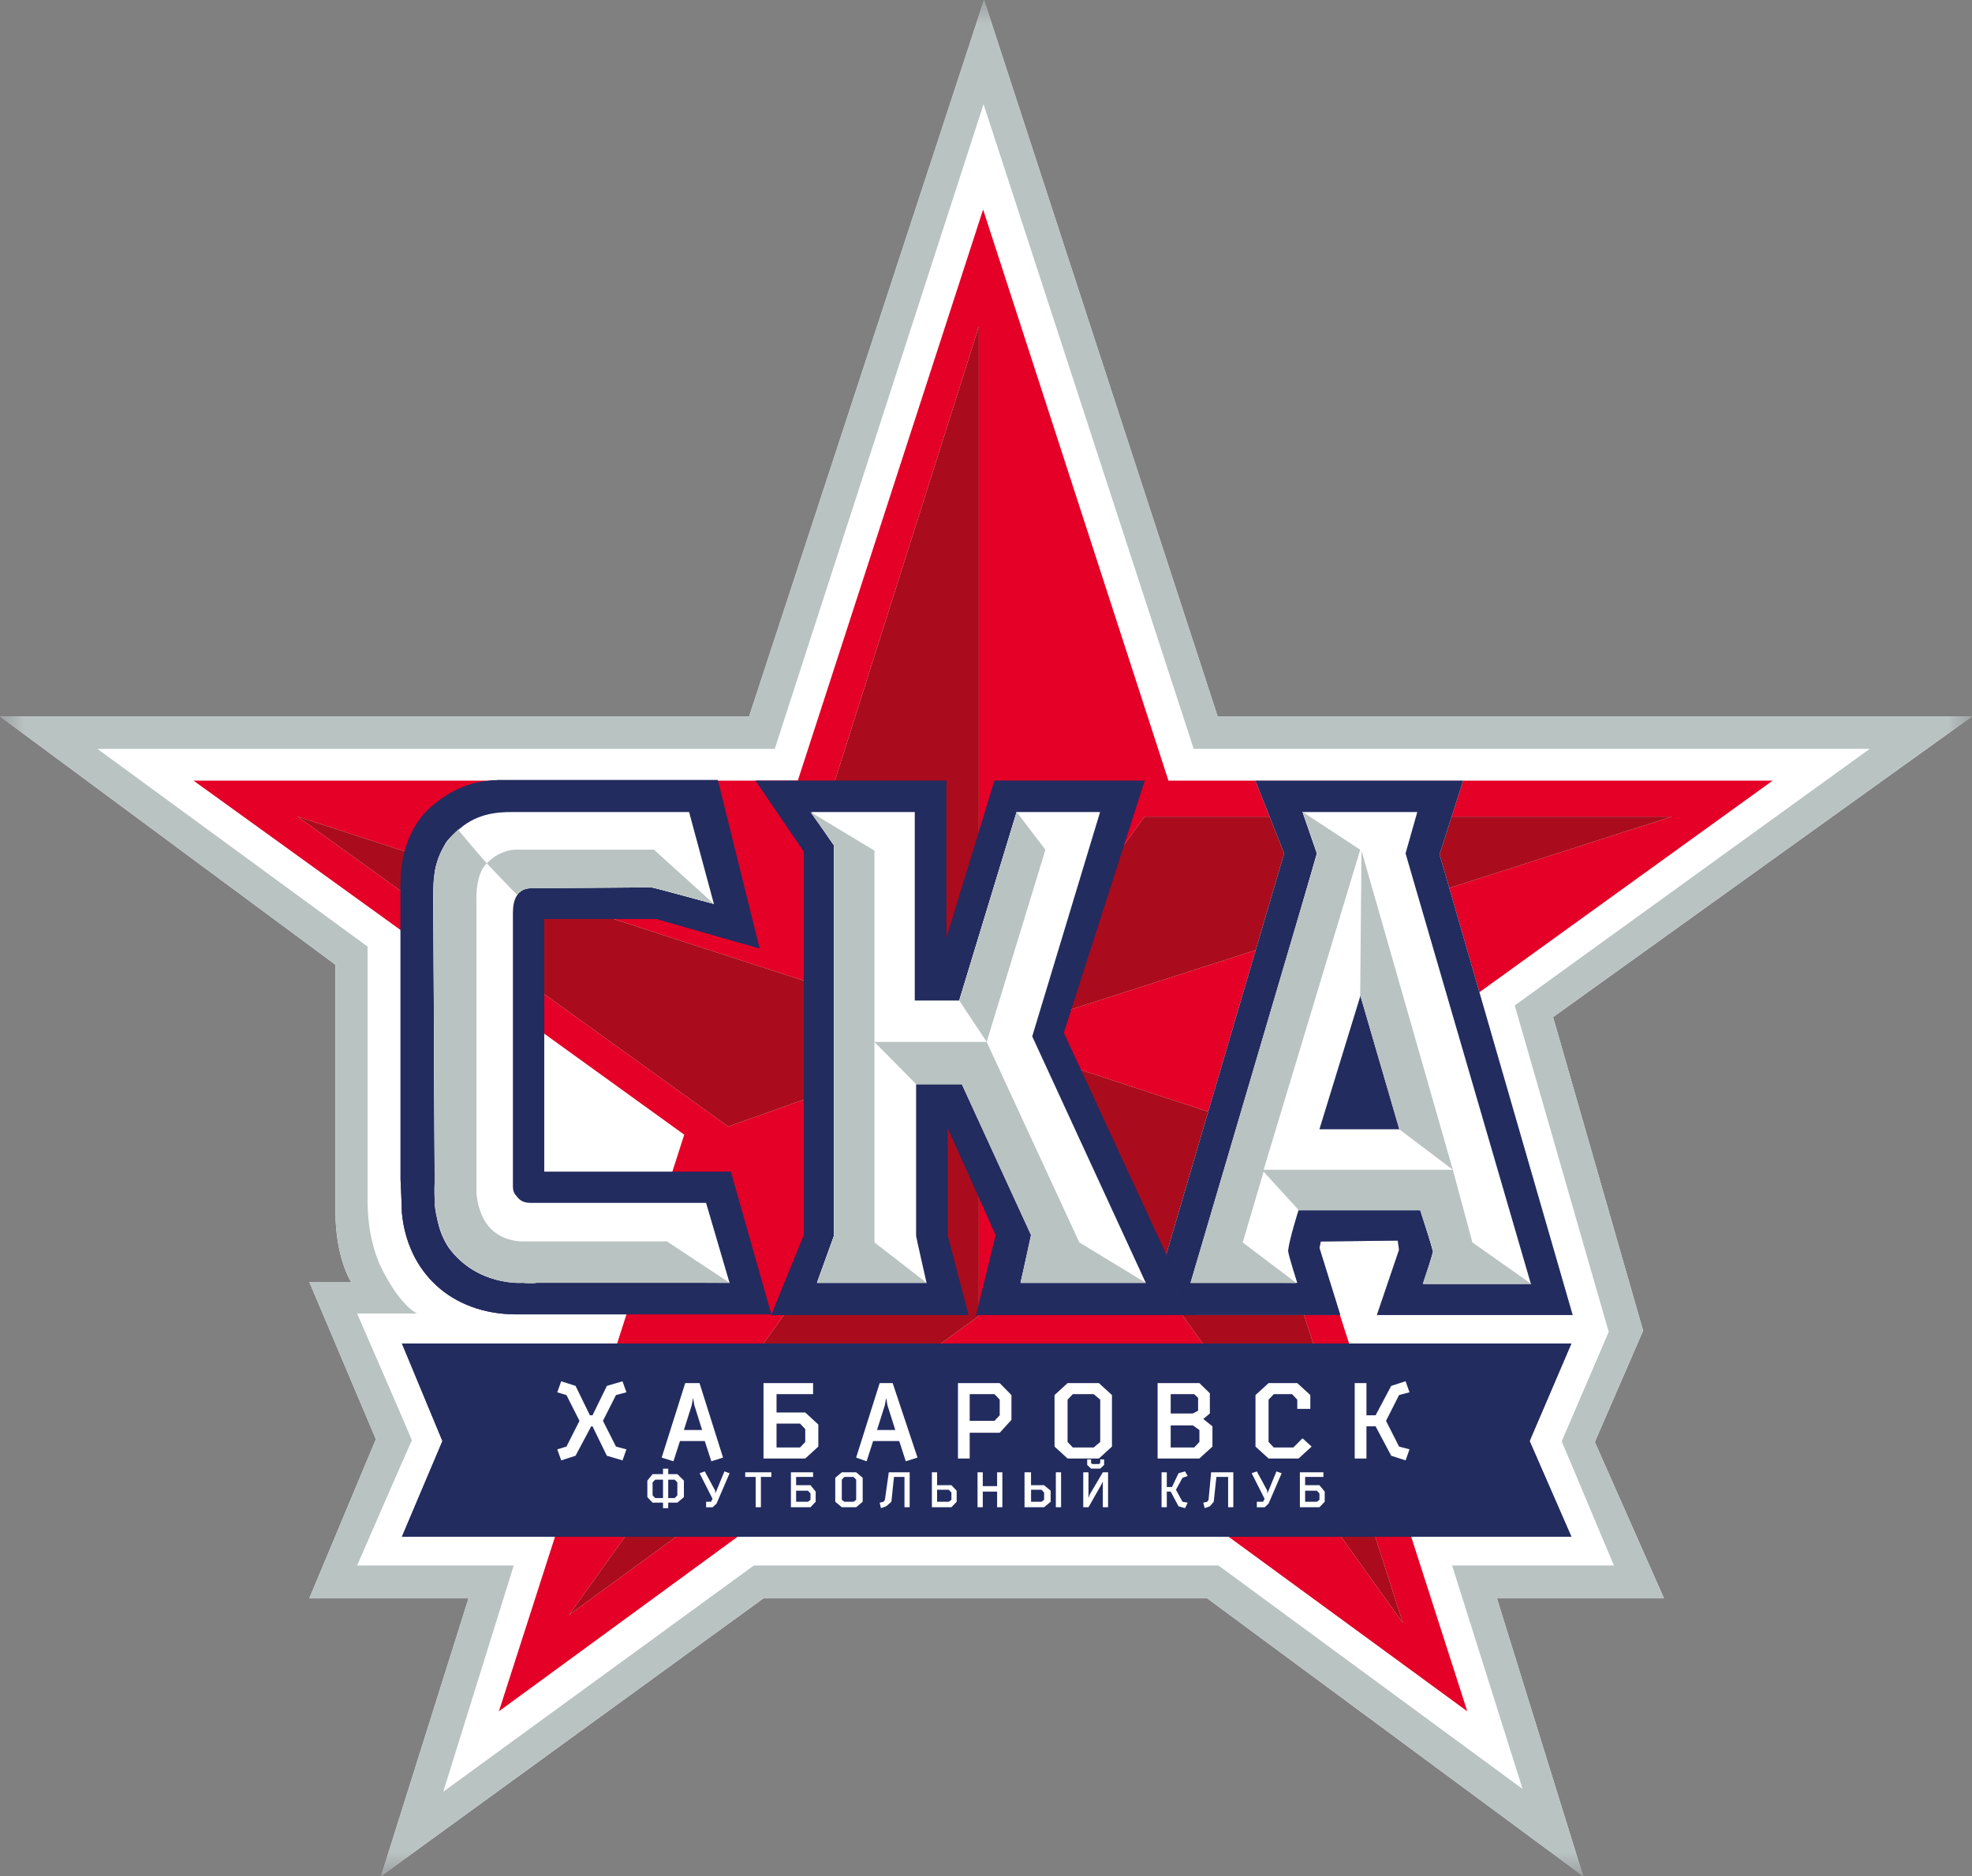 <svg width="41" height="39" viewBox="0 0 41 39" fill="none" xmlns="http://www.w3.org/2000/svg">
<rect x="0" y="0" width="41" height="39" fill="#808080" stroke="none"/>
<mask id="mask0_4660_9408" style="mask-type:luminance" maskUnits="userSpaceOnUse" x="0" y="0" width="41" height="39">
<path d="M41 0H0V39H41V0Z" fill="white"/>
</mask>
<g mask="url(#mask0_4660_9408)">
<path fill-rule="evenodd" clip-rule="evenodd" d="M15.575 14.893H0L6.974 20.055V25.178C6.974 26.153 7.299 26.65 7.299 26.65H6.431L7.815 29.919L6.431 33.227H9.741L7.923 39L15.873 33.227H25.099L32.914 39L31.123 33.227H34.596L33.158 29.977L34.162 27.663L32.29 21.144L41 14.893H25.316L20.459 0L15.575 14.893Z" fill="white"/>
<path fill-rule="evenodd" clip-rule="evenodd" d="M15.575 14.893H0L6.974 20.055V25.178C6.974 26.153 7.299 26.65 7.299 26.65H6.431L7.815 29.919L6.431 33.227H9.741L7.923 39L15.873 33.227H25.099L32.914 39L31.123 33.227H34.596L33.158 29.977L34.162 27.663L32.29 21.144L41 14.893H25.316L20.459 0L15.575 14.893Z" fill="#B9C3C2"/>
<path fill-rule="evenodd" clip-rule="evenodd" d="M16.108 15.568H2.025L7.642 19.678V24.954C7.642 25.337 7.696 25.948 7.994 26.484C8.374 27.191 8.673 27.306 8.673 27.306H7.425C7.425 27.306 8.564 29.925 8.564 29.944C8.564 29.925 7.425 32.544 7.425 32.544H10.681L9.216 37.247L15.674 32.544H25.333L31.656 37.19L30.191 32.544H33.555L32.47 29.963L33.447 27.688L31.493 20.901L38.874 15.567H24.818L20.449 2.166L16.108 15.568Z" fill="white"/>
<path fill-rule="evenodd" clip-rule="evenodd" d="M16.587 16.228H4.023L14.226 23.588L10.373 35.575L20.44 28.215L30.506 35.575L26.654 23.588L36.856 16.228H24.293L20.44 4.356L16.587 16.228Z" fill="white"/>
<path fill-rule="evenodd" clip-rule="evenodd" d="M16.587 16.228H4.023L14.226 23.588L10.373 35.575L20.44 28.215L30.506 35.575L26.654 23.588L36.856 16.228H24.293L20.44 4.356L16.587 16.228Z" fill="#E40026"/>
<path fill-rule="evenodd" clip-rule="evenodd" d="M11.831 33.571L20.351 27.357V21.679L11.831 33.571ZM29.169 33.742L25.832 23.343L20.459 21.584L29.169 33.742ZM15.141 23.419L20.351 21.565L6.187 16.976L15.141 23.419ZM23.797 16.976L20.459 21.565L34.759 16.976H23.797ZM17.122 16.976L20.351 21.488V6.787L17.122 16.976Z" fill="white"/>
<path fill-rule="evenodd" clip-rule="evenodd" d="M11.831 33.571L20.351 27.357V21.679L11.831 33.571ZM29.169 33.742L25.832 23.343L20.459 21.584L29.169 33.742ZM15.141 23.419L20.351 21.565L6.187 16.976L15.141 23.419ZM23.797 16.976L20.459 21.565L34.759 16.976H23.797ZM17.122 16.976L20.351 21.488V6.787L17.122 16.976Z" fill="#AA0C1D"/>
<path fill-rule="evenodd" clip-rule="evenodd" d="M26.103 16.231L26.7 17.741L23.878 27.338H27.867L27.433 25.943L27.46 25.809L29.061 25.79L29.088 25.981L28.627 27.338H32.697L29.929 17.761L30.418 16.231H26.103Z" fill="white"/>
<path fill-rule="evenodd" clip-rule="evenodd" d="M26.103 16.231L26.7 17.741L23.878 27.338H27.867L27.433 25.943L27.46 25.809L29.061 25.79L29.088 25.981L28.627 27.338H32.697L29.929 17.761L30.418 16.231H26.103Z" fill="#9B9CB2"/>
<path fill-rule="evenodd" clip-rule="evenodd" d="M26.103 16.231L26.7 17.741L23.878 27.338H27.867L27.433 25.943L27.46 25.809L29.061 25.79L29.088 25.981L28.627 27.338H32.697L29.929 17.761L30.418 16.231H26.103Z" fill="#222C5F"/>
<path fill-rule="evenodd" clip-rule="evenodd" d="M10.445 16.216H10.364C10.011 16.235 9.522 16.273 8.925 16.809C8.383 17.325 8.328 18.051 8.328 18.415V24.513C8.328 24.513 8.355 25.087 8.355 25.201C8.464 26.425 9.359 27.324 10.743 27.324H16.034L15.193 24.36H11.313V19.103H13.647L15.79 19.715L14.922 16.216L10.445 16.216Z" fill="#261C64"/>
<path fill-rule="evenodd" clip-rule="evenodd" d="M10.445 16.216H10.364C10.011 16.235 9.522 16.273 8.925 16.809C8.383 17.325 8.328 18.051 8.328 18.415V24.513C8.328 24.513 8.355 25.087 8.355 25.201C8.464 26.425 9.359 27.324 10.743 27.324H16.034L15.193 24.36H11.313V19.103H13.647L15.79 19.715L14.922 16.216L10.445 16.216Z" fill="#222C5F"/>
<path fill-rule="evenodd" clip-rule="evenodd" d="M20.677 16.231L19.673 19.519V16.231H15.711L16.715 17.703V25.675L16.037 27.338H20.134L19.7 25.675V23.438L20.704 25.675L20.297 27.338H24.828L22.115 21.469L23.797 16.231H20.677Z" fill="#261C64"/>
<path fill-rule="evenodd" clip-rule="evenodd" d="M20.677 16.231L19.673 19.519V16.231H15.711L16.715 17.703V25.675L16.037 27.338H20.134L19.7 25.675V23.438L20.704 25.675L20.297 27.338H24.828L22.115 21.469L23.797 16.231H20.677Z" fill="#222C5F"/>
<path fill-rule="evenodd" clip-rule="evenodd" d="M10.8 16.881H10.637C10.311 16.881 9.877 16.919 9.497 17.282C9.389 17.378 9.307 17.454 9.253 17.55C9.117 17.798 9.036 18.047 9.036 18.2C9.009 18.372 9.009 18.659 9.009 18.659L9.036 24.432V24.585C9.036 24.623 9.009 24.967 9.09 25.311C9.117 25.541 9.226 25.79 9.334 25.942C9.931 26.745 10.854 26.65 10.854 26.65L15.168 26.669L14.68 25.006H11.044C10.935 25.006 10.827 24.987 10.745 24.872C10.691 24.815 10.664 24.757 10.664 24.662V18.984C10.664 18.391 11.044 18.448 11.315 18.448H13.567L14.843 18.792L14.327 16.881H10.8Z" fill="white"/>
<path fill-rule="evenodd" clip-rule="evenodd" d="M17.337 17.569V25.694L16.984 26.669H19.264C19.264 26.669 19.047 25.713 19.047 25.694V22.52H19.996L21.461 25.675L21.217 26.669H23.822L21.461 21.545L22.872 16.881H21.136L19.942 20.8H19.019V16.881H16.875C16.875 16.881 17.31 17.55 17.337 17.569Z" fill="white"/>
<path fill-rule="evenodd" clip-rule="evenodd" d="M20.242 27.93H8.357L9.199 29.957L8.357 31.945H20.324H32.67L31.802 29.957L32.67 27.93H20.242Z" fill="#261C64"/>
<path fill-rule="evenodd" clip-rule="evenodd" d="M20.242 27.93H8.357L9.199 29.957L8.357 31.945H20.324H32.67L31.802 29.957L32.67 27.93H20.242Z" fill="#222C5F"/>
<path fill-rule="evenodd" clip-rule="evenodd" d="M10.719 17.663C10.339 17.682 10.122 17.95 10.122 17.95L10.746 18.6C10.746 18.6 10.827 18.466 11.044 18.466H11.18C11.235 18.466 13.487 18.447 13.541 18.447C13.595 18.447 14.843 18.791 14.843 18.791L13.595 17.663L10.719 17.663ZM9.471 17.3C9.064 17.682 9.01 18.16 9.01 18.523V18.715L9.037 24.316V25.023C9.064 25.329 9.172 25.692 9.335 25.941C9.932 26.744 10.855 26.668 10.855 26.668C10.855 26.668 11.072 26.687 11.153 26.668H15.169L13.867 25.807H10.828C10.556 25.788 9.986 25.673 9.905 24.794V18.676C9.905 18.103 10.122 17.95 10.122 17.95C10.122 17.95 9.525 17.262 9.525 17.243C9.525 17.243 9.498 17.281 9.471 17.3Z" fill="white"/>
<path fill-rule="evenodd" clip-rule="evenodd" d="M10.719 17.663C10.339 17.682 10.122 17.95 10.122 17.95L10.746 18.6C10.746 18.6 10.827 18.466 11.044 18.466H11.18C11.235 18.466 13.487 18.447 13.541 18.447C13.595 18.447 14.843 18.791 14.843 18.791L13.595 17.663L10.719 17.663ZM9.471 17.3C9.064 17.682 9.01 18.16 9.01 18.523V18.715L9.037 24.316V25.023C9.064 25.329 9.172 25.692 9.335 25.941C9.932 26.744 10.855 26.668 10.855 26.668C10.855 26.668 11.072 26.687 11.153 26.668H15.169L13.867 25.807H10.828C10.556 25.788 9.986 25.673 9.905 24.794V18.676C9.905 18.103 10.122 17.95 10.122 17.95C10.122 17.95 9.525 17.262 9.525 17.243C9.525 17.243 9.498 17.281 9.471 17.3Z" fill="#B9C3C1"/>
<path fill-rule="evenodd" clip-rule="evenodd" d="M19.944 20.8L20.514 21.66H18.18L19.049 22.54H19.998L21.436 25.675L21.219 26.669H23.824L22.44 25.828L20.514 21.66L21.735 17.665L21.138 16.881L19.944 20.8ZM17.339 17.569V25.694L16.987 26.669H19.266L18.181 25.828V17.684L16.851 16.881L17.339 17.569Z" fill="white"/>
<path fill-rule="evenodd" clip-rule="evenodd" d="M19.944 20.8L20.514 21.66H18.18L19.049 22.54H19.998L21.436 25.675L21.219 26.669H23.824L22.44 25.828L20.514 21.66L21.735 17.665L21.138 16.881L19.944 20.8ZM17.339 17.569V25.694L16.987 26.669H19.266L18.181 25.828V17.684L16.851 16.881L17.339 17.569Z" fill="#B9C3C1"/>
<path fill-rule="evenodd" clip-rule="evenodd" d="M28.301 20.647L29.115 23.476H27.432L28.301 20.647ZM27.08 16.881L27.378 17.741L26.51 20.781L24.773 26.65L26.971 26.669C26.971 26.669 26.781 26.076 26.781 26C26.808 25.751 26.998 25.159 26.998 25.159L28.301 25.14L29.549 25.159C29.549 25.159 29.793 26 29.793 26.019C29.793 26.038 29.603 26.688 29.603 26.688H31.828L29.223 17.741L29.467 16.881L27.08 16.881Z" fill="white"/>
<path fill-rule="evenodd" clip-rule="evenodd" d="M28.28 20.686L29.094 23.477L30.206 24.318L28.307 17.685L28.28 20.686ZM27.384 17.742L24.752 26.67H26.95L25.837 25.829L26.272 24.357L27.004 25.16H29.528C29.528 25.16 29.799 26.001 29.799 26.02C29.799 26.039 29.582 26.689 29.582 26.689H31.834L30.613 25.829L30.206 24.318H26.272L28.28 17.665L27.086 16.881L27.384 17.742Z" fill="white"/>
<path fill-rule="evenodd" clip-rule="evenodd" d="M28.28 20.686L29.094 23.477L30.206 24.318L28.307 17.685L28.28 20.686ZM27.384 17.742L24.752 26.67H26.95L25.837 25.829L26.272 24.357L27.004 25.16H29.528C29.528 25.16 29.799 26.001 29.799 26.02C29.799 26.039 29.582 26.689 29.582 26.689H31.834L30.613 25.829L30.206 24.318H26.272L28.28 17.665L27.086 16.881L27.384 17.742Z" fill="#B9C3C1"/>
<path fill-rule="evenodd" clip-rule="evenodd" d="M15.494 30.607V30.703H15.711V31.333H15.82V30.703H16.037V30.607H15.494ZM16.552 30.989H16.797L16.851 31.047V31.18L16.797 31.219H16.552V30.989ZM16.444 30.607V31.333H16.851L16.959 31.219V31.008L16.851 30.875H16.552V30.703H16.905V30.607H16.444ZM17.502 31.18V30.76L17.556 30.703H17.746L17.801 30.76V31.18L17.746 31.219H17.556L17.502 31.18ZM17.502 30.607L17.366 30.721V31.219L17.502 31.333H17.801L17.936 31.219V30.721L17.801 30.607H17.502ZM18.479 30.607L18.398 31.18L18.37 31.219L18.289 31.238L18.316 31.352L18.425 31.314L18.533 31.219L18.587 30.703H18.805V31.333H18.913V30.607H18.479ZM19.483 30.97H19.727L19.781 31.028V31.18L19.727 31.219H19.483V30.97ZM19.375 30.607V31.333H19.781L19.89 31.219V30.989L19.781 30.875H19.483V30.607H19.375ZM20.731 30.607V30.894H20.433V30.607H20.324V31.333H20.433V31.008H20.731V31.333H20.84V30.607H20.731ZM21.437 30.97H21.654L21.708 31.028V31.18L21.654 31.219H21.437V30.97ZM21.301 30.607V31.333H21.708L21.844 31.219V30.989L21.708 30.875H21.436V30.607H21.301ZM21.952 31.333H22.061V30.607H21.952V31.333ZM22.929 30.607L22.658 31.066L22.631 31.142V30.607H22.522V31.333H22.631L22.902 30.855L22.929 30.798V31.333H23.038V30.607L22.929 30.607ZM25.181 30.607L25.127 31.18L25.1 31.219L25.018 31.238L25.046 31.352L25.154 31.314L25.235 31.219L25.29 30.703H25.534V31.333H25.642V30.607H25.181ZM27.135 30.989H27.379L27.433 31.047V31.18L27.379 31.219H27.135V30.989ZM27.026 30.607V31.333H27.433L27.542 31.219V31.008L27.433 30.875H27.135V30.703H27.515V30.607H27.026ZM24.503 30.626L24.367 30.913H24.259V30.607H24.15V31.333H24.259V31.008H24.34L24.503 31.314L24.639 31.352L24.693 31.238L24.585 31.219L24.449 30.97L24.585 30.722L24.693 30.683L24.639 30.588L24.503 30.626ZM14.897 30.989L14.87 31.047V30.989L14.653 30.588L14.545 30.626L14.816 31.161L14.789 31.2V31.219H14.681V31.334H14.816L14.898 31.257L15.169 30.626L15.061 30.588L14.897 30.989ZM26.375 30.989L26.348 31.047V30.989L26.131 30.588L26.023 30.626L26.294 31.161L26.267 31.2V31.219H26.131V31.334H26.294L26.375 31.257L26.647 30.626L26.538 30.588L26.375 30.989ZM13.568 31.085V30.817L13.622 30.76H13.785V31.142H13.622L13.568 31.085ZM13.893 30.76H14.029L14.083 30.817V31.085L14.029 31.143H13.893V30.76ZM13.785 30.531V30.645H13.568L13.459 30.779V31.123L13.568 31.238H13.785V31.352H13.893V31.238H14.083L14.219 31.123V30.779L14.083 30.645H13.893V30.531H13.785ZM22.875 30.339V30.416L22.848 30.435H22.712L22.685 30.416V30.339H22.604V30.454L22.685 30.53H22.875L22.956 30.454V30.339H22.875Z" fill="white"/>
<path fill-rule="evenodd" clip-rule="evenodd" d="M14.382 29.212L14.409 29.059L14.436 29.212L14.598 29.728H14.219L14.382 29.212ZM14.246 28.753L13.757 30.301L14.002 30.378L14.137 29.957H14.653L14.789 30.378L15.033 30.301L14.544 28.753H14.246ZM16.145 29.594H16.634L16.742 29.709V29.976L16.634 30.091H16.145V29.594ZM15.874 28.753V30.32H16.742L17.014 30.072V29.613L16.742 29.364H16.145V28.982H16.905V28.753H15.874ZM18.397 29.212L18.424 29.059L18.451 29.212L18.614 29.728H18.234L18.397 29.212ZM18.289 28.753L17.8 30.301L18.018 30.378L18.153 29.957H18.696L18.832 30.378L19.076 30.301L18.56 28.753H18.289ZM20.161 28.982H20.677L20.785 29.097V29.422L20.677 29.536H20.161V28.982ZM19.917 28.753V30.32H20.161V29.785H20.785L21.029 29.517V29.001L20.785 28.753L19.917 28.753ZM22.196 29.976V29.097L22.305 28.982H22.739L22.875 29.097V29.976L22.739 30.091H22.305L22.196 29.976ZM22.196 28.753L21.925 29.001V30.072L22.196 30.32H22.848L23.119 30.072V29.001L22.848 28.753H22.196ZM24.34 29.632H24.801L24.937 29.728V29.976L24.828 30.091H24.34L24.34 29.632ZM24.34 28.982H24.828L24.91 29.059V29.326L24.801 29.384H24.34V28.982ZM24.068 28.753V30.32H24.937L25.208 30.072V29.651L25.018 29.498L25.154 29.384V28.963L24.937 28.753L24.068 28.753ZM26.375 28.753L26.103 29.001V30.072L26.375 30.32H26.999L27.27 30.072L27.08 29.9L26.89 30.091H26.483L26.375 29.976V29.097L26.483 28.982H26.863L26.972 29.097V29.288H27.243V29.001L26.972 28.753L26.375 28.753ZM12.618 28.81L12.319 29.422H12.265L11.966 28.81L11.668 28.715L11.586 28.944L11.777 29.001L12.048 29.537L11.777 30.072L11.586 30.13L11.668 30.359L11.966 30.263L12.292 29.651H12.319L12.617 30.263L12.943 30.359L13.024 30.13L12.807 30.072L12.536 29.537L12.807 29.001L13.024 28.944L12.943 28.715L12.618 28.81ZM28.925 28.81L28.6 29.422H28.41V28.753H28.166V30.32H28.41V29.651H28.6L28.925 30.263L29.224 30.359L29.305 30.129L29.088 30.072L28.817 29.537L29.088 29.001L29.305 28.944L29.224 28.714L28.925 28.81Z" fill="white"/>
</g>
</svg>
